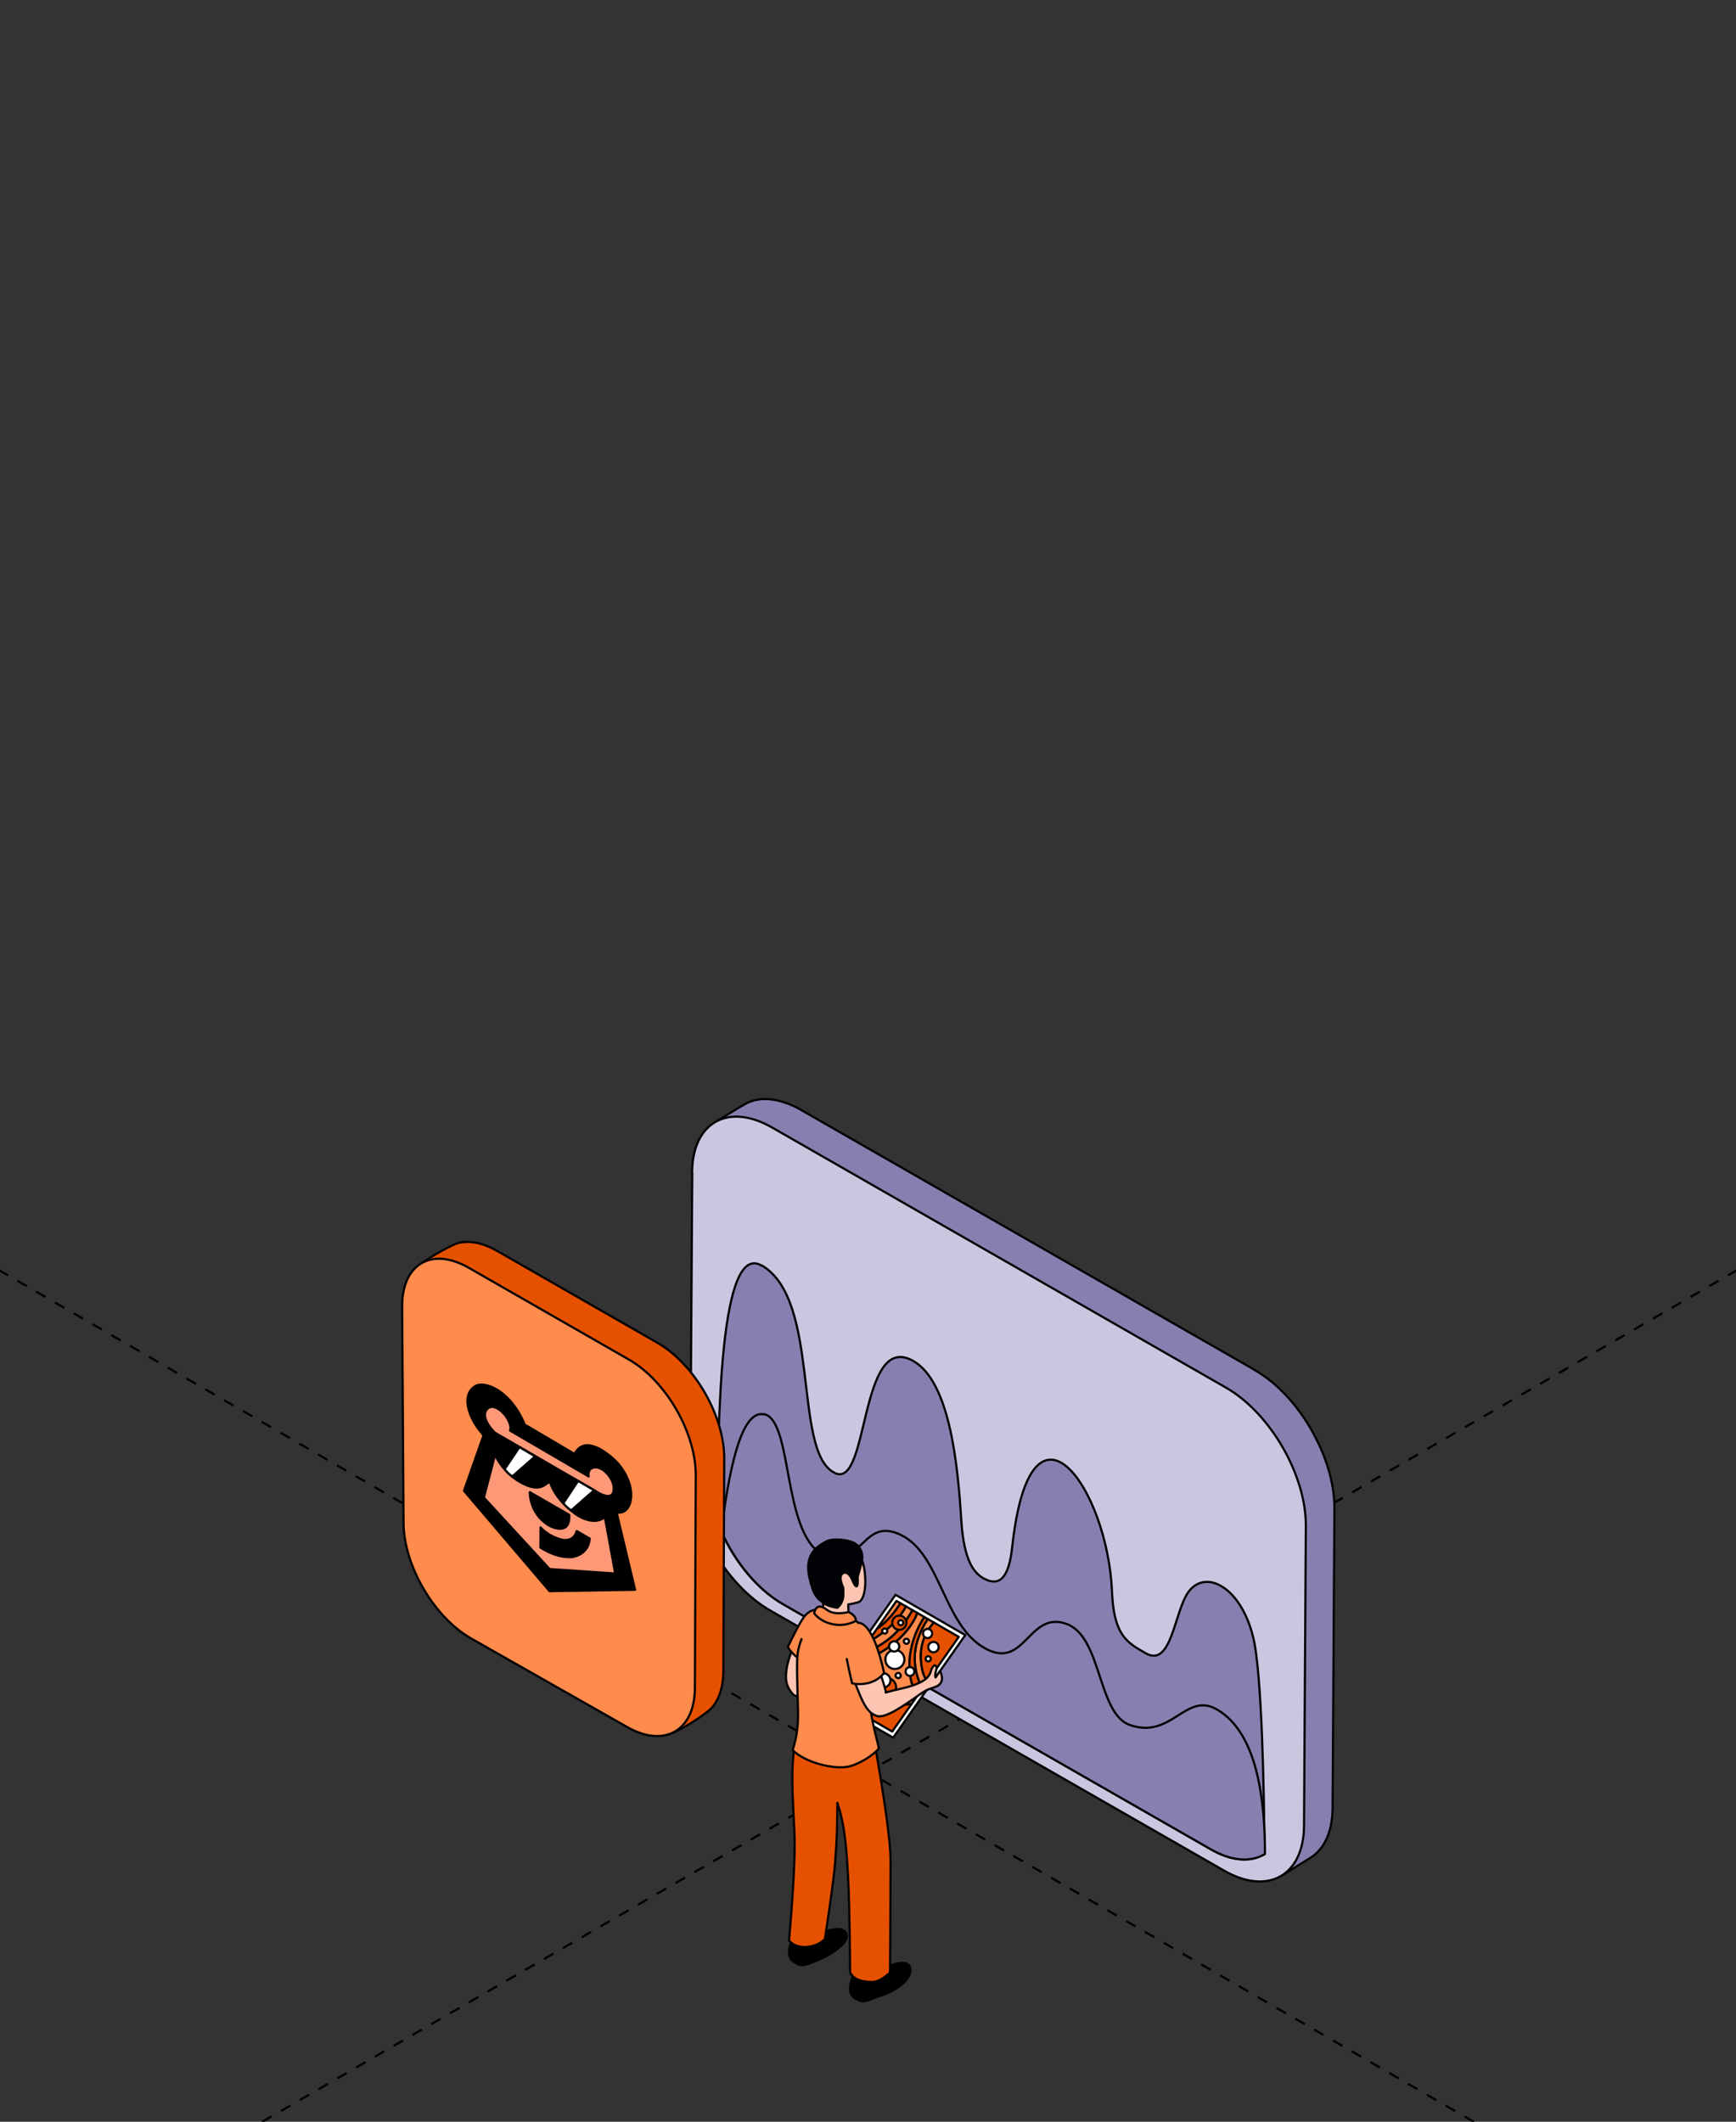 <?xml version="1.0" encoding="UTF-8"?> <svg xmlns="http://www.w3.org/2000/svg" width="320" height="391" viewBox="0 0 320 391" fill="none"><rect x="0" y="0" width="320" height="391" fill="#333333" stroke="none"/><g clip-path="url(#clip0_5666_6725)"><path d="M-461 -31.957L780.626 684.812" stroke="black" stroke-width="0.4" stroke-linejoin="round" stroke-dasharray="2 2"></path><path d="M781 -31.957L-460.626 684.812" stroke="black" stroke-width="0.4" stroke-linejoin="round" stroke-dasharray="2 2"></path><path fill-rule="evenodd" clip-rule="evenodd" d="M231.325 252.497C239.549 257.213 245.976 268.683 245.976 277.811L245.642 333.063C245.642 337.688 243.996 340.944 241.377 342.465L236.259 345.629C223.313 336.593 228.887 298.683 231.69 286.147C227.973 279.667 213.718 274.038 217.038 260.834L174.972 241.149L133.332 212.854C133.21 212.214 131.139 207.194 131.809 206.798C133.636 205.703 135.433 204.547 137.231 203.512C140.49 201.596 144.633 202.783 147.678 204.547L231.416 252.528L231.325 252.497Z" fill="#887FB0" stroke="black" stroke-width="0.4" stroke-miterlimit="10" stroke-linejoin="round"></path><path fill-rule="evenodd" clip-rule="evenodd" d="M127.577 216.171C127.577 206.861 134.188 203.118 142.32 207.774L226.057 255.754C234.161 260.439 240.709 271.788 240.709 281.068L240.374 336.32C240.374 345.631 233.734 349.372 225.632 344.718L141.894 296.737C133.792 292.052 127.242 280.703 127.242 271.423L127.608 216.171H127.577Z" fill="#CBC6E0" stroke="black" stroke-width="0.4" stroke-miterlimit="10" stroke-linejoin="round"></path><path fill-rule="evenodd" clip-rule="evenodd" d="M140.398 233.179C151.273 239.477 146.186 267.011 153.588 271.271C153.709 271.331 153.862 271.423 153.984 271.484C160.259 274.252 158.369 245.045 168.392 250.825C175.215 254.78 176.586 270.479 177.195 280.154C177.683 287.731 179.571 289.861 181.307 290.864C184.262 292.476 185.968 290.774 186.577 285.083C189.989 253.959 204.184 274.252 204.976 293.299C205.28 300.722 207.382 302.457 210.337 304.16C210.641 304.343 210.915 304.495 211.221 304.677C215.972 307.355 216.46 296.98 219.048 293.39C220.571 291.291 222.856 290.987 225.08 292.264C227.486 293.633 229.802 296.859 230.99 301.665C232.634 308.146 233.031 331.026 233.091 341.675C230.563 343.196 227.029 343.013 223.161 340.762L144.297 295.58C139.089 292.599 134.58 286.696 132.234 280.46C132.326 261.626 132.692 228.767 140.368 233.209L140.398 233.179Z" fill="#887FB0" stroke="black" stroke-width="0.4" stroke-miterlimit="10" stroke-linejoin="round"></path><path fill-rule="evenodd" clip-rule="evenodd" d="M140.855 260.59C146.185 261.837 144.144 282.161 151.546 286.452C159.162 289.372 158.887 279.301 166.136 282.892C173.387 286.481 173.904 299.351 181.428 303.671C188.952 307.992 189.531 296.766 196.537 299.23C203.147 301.542 202.264 315.75 208.264 317.88C215.97 320.588 218.56 311.673 224.317 315.02C231.933 319.402 233.152 332.15 233.181 341.642C230.653 343.195 227.089 343.042 223.191 340.791L144.327 295.609C139.605 292.902 135.463 287.79 132.965 282.192C134.274 271.665 136.499 259.616 140.855 260.65V260.59Z" fill="#887FB0" stroke="black" stroke-width="0.4" stroke-miterlimit="10" stroke-linejoin="round"></path><path d="M91.661 230.531L121.183 247.45C128.016 251.365 133.53 260.919 133.498 268.787L133.339 307.965C133.327 310.852 132.569 313.114 131.275 314.629C130.195 315.895 124.679 319.448 122.974 319.601C121.157 319.763 123.116 316.444 120.879 315.175L92.13 298.862C85.28 294.976 79.686 285.447 79.636 277.578L79.38 237.688C79.363 235.034 75.58 235.249 76.664 233.75C77.527 232.558 83.086 229.422 84.463 229.069C86.483 228.551 88.968 228.989 91.661 230.531Z" fill="#E65100" stroke="black" stroke-width="0.4" stroke-miterlimit="10"></path><path d="M86.414 233.629L115.936 250.547C122.77 254.463 128.283 264.016 128.251 271.885L128.092 311.062C128.061 318.931 122.482 322.159 115.632 318.272L86.883 301.96C80.033 298.074 74.439 288.544 74.389 280.676L74.133 240.786C74.083 232.918 79.581 229.713 86.414 233.629Z" fill="#FF8B4C" stroke="black" stroke-width="0.4" stroke-miterlimit="10"></path><path d="M109.506 285.111L100.299 285.125L87.84 270.505L90.688 262.42C90.688 262.42 89.674 261.362 89.005 259.967C88.546 259.011 88.231 257.906 88.37 256.955" fill="#887FB0"></path><path d="M109.506 285.111L100.299 285.125L87.84 270.505L90.688 262.42C90.688 262.42 89.674 261.362 89.005 259.967C88.546 259.011 88.231 257.906 88.37 256.955" stroke="black" stroke-width="0.4" stroke-miterlimit="10" stroke-linecap="round" stroke-linejoin="round"></path><path d="M96.663 262.486L105.946 267.952C105.946 267.952 107.31 263.868 112.912 268.688C114.413 269.98 115.33 271.535 115.843 272.887C117.113 276.238 115.874 279.19 113.658 278.708L117.066 292.965L101.298 293.22L85.531 274.72L89.135 264.489C89.135 264.489 87.853 263.151 87.006 261.386C85.996 259.283 85.537 256.61 87.693 255.382C89.168 254.543 93.695 255.838 96.535 262.052C96.639 262.292 96.663 262.486 96.663 262.486Z" fill="black" stroke="black" stroke-width="0.4" stroke-miterlimit="10" stroke-linejoin="round"></path><path d="M91.192 268.324L91.407 268.415C91.407 268.415 92.743 271.35 95.888 273.127C99.033 274.903 100.178 273.909 101.153 273.127L101.461 273.33C101.461 273.33 102.246 276.144 105.798 278.797C106.918 279.634 107.815 279.978 108.581 280.152C110.243 280.528 111.14 279.827 111.322 279.7L111.551 279.887L113.402 289.965L101.309 289.141L89.195 275.979L91.192 268.324Z" fill="#FF9877" stroke="black" stroke-width="0.4" stroke-miterlimit="10" stroke-linejoin="round"></path><path d="M99.631 281.457C99.631 281.457 100.975 283.1 103.622 283.743C103.622 283.743 105.725 284.264 106.301 282.139L108.698 283.518C108.698 283.518 108.73 286.276 105.608 286.913C105.608 286.913 103.05 287.393 99.613 285.174L99.631 281.457Z" fill="black" stroke="black" stroke-width="0.4" stroke-miterlimit="10" stroke-linejoin="round"></path><path d="M91.232 264.017C91.232 264.017 88.374 261.307 89.779 259.688C91.244 258.002 94.614 261.733 94.027 263.631L108.519 272.088C108.519 272.088 108.34 271.354 108.736 270.85C109.276 270.16 110.916 270.049 112.41 272.192C113.223 273.359 113.133 274.448 113.133 274.448C112.988 277.077 109.633 274.67 109.633 274.67L91.232 264.017Z" fill="#FF9877" stroke="black" stroke-width="0.4" stroke-miterlimit="10" stroke-linejoin="round"></path><path d="M104.931 279.16L97.661 274.977C97.661 274.977 97.52 278.882 101.15 281.102C101.15 281.102 105.164 283.393 104.931 279.16Z" fill="black" stroke="black" stroke-width="0.4" stroke-miterlimit="10" stroke-linejoin="round"></path><path d="M95.757 266.682L98.639 268.378L94.458 272.089C94.458 272.089 94.056 271.827 93.689 271.477C93.322 271.127 93.074 270.802 93.074 270.802" fill="white"></path><path d="M95.757 266.682L98.639 268.378L94.458 272.089C94.458 272.089 94.056 271.827 93.689 271.477C93.322 271.127 93.074 270.802 93.074 270.802" stroke="black" stroke-width="0.4" stroke-miterlimit="10" stroke-linejoin="round"></path><path d="M106.557 272.904L109.51 274.627L105.284 278.348C105.284 278.348 104.853 278.029 104.476 277.69C104.099 277.349 103.836 277.011 103.836 277.011L106.557 272.904Z" fill="white" stroke="black" stroke-width="0.4" stroke-miterlimit="10" stroke-linejoin="round"></path><path d="M109.606 274.6L105.281 278.391" stroke="black" stroke-width="0.4" stroke-miterlimit="10" stroke-linejoin="round"></path><path d="M106.515 272.889L103.809 276.975" stroke="black" stroke-width="0.4" stroke-miterlimit="10" stroke-linejoin="round"></path><path d="M98.735 268.359L94.391 272.112" stroke="black" stroke-width="0.4" stroke-miterlimit="10" stroke-linejoin="round"></path><path d="M95.761 266.66L93.023 270.738" stroke="black" stroke-width="0.4" stroke-miterlimit="10" stroke-linejoin="round"></path><path d="M164.645 320.215L151.785 312.793L165.073 293.891L177.933 301.313L164.645 320.215Z" fill="white" stroke="black" stroke-width="0.4" stroke-miterlimit="10" stroke-linecap="round" stroke-linejoin="round"></path><path d="M168.21 296.732L166.982 296.02C165.533 298.793 162.845 301.085 159.904 302.62L158.148 305.109C160.08 304.319 161.967 303.464 163.679 302.159C165.72 300.603 166.982 298.76 168.2 296.721L168.21 296.732Z" fill="#FF8B4C" stroke="black" stroke-width="0.4" stroke-miterlimit="10" stroke-linecap="round" stroke-linejoin="round"></path><path d="M165.985 295.449L165.25 295.021L161.629 300.175C161.783 300.065 161.947 299.955 162.101 299.835C163.78 298.552 164.943 297.061 165.985 295.438V295.449Z" fill="#FF8B4C" stroke="black" stroke-width="0.4" stroke-miterlimit="10" stroke-linecap="round" stroke-linejoin="round"></path><path d="M170.393 297.981L169.076 297.225C167.288 301.917 161.889 305.47 157.105 306.621L155.086 309.493C158.312 309.921 160.759 312.794 161.582 315.962C163.447 314.8 165.828 314.208 168.045 313.989L169.076 312.52C166.53 308.167 167.584 302.202 170.393 297.992V297.981Z" fill="#FF8B4C" stroke="black" stroke-width="0.4" stroke-miterlimit="10" stroke-linecap="round" stroke-linejoin="round"></path><path d="M169.077 297.224L168.222 296.73C167.004 298.77 165.731 300.612 163.701 302.169C161.989 303.484 160.102 304.329 158.171 305.118L157.117 306.62C161.901 305.469 167.3 301.917 169.088 297.224H169.077Z" fill="#E65100" stroke="black" stroke-width="0.4" stroke-miterlimit="10" stroke-linecap="round" stroke-linejoin="round"></path><path d="M166.984 296.017L165.985 295.447C164.943 297.07 163.791 298.561 162.101 299.844C161.947 299.964 161.783 300.063 161.629 300.184L159.906 302.629C162.847 301.094 165.535 298.791 166.984 296.028V296.017Z" fill="#E65100" stroke="black" stroke-width="0.4" stroke-miterlimit="10" stroke-linecap="round" stroke-linejoin="round"></path><path d="M169.792 304.144C170.011 302.181 170.856 300.416 172.151 299.002L171.01 298.344C169.54 300.569 168.563 303.168 168.607 305.777C168.651 307.872 169.221 309.56 170.001 311.205L170.988 309.801C169.748 308.518 169.638 305.503 169.781 304.144H169.792Z" fill="#FF8B4C" stroke="black" stroke-width="0.4" stroke-miterlimit="10" stroke-linecap="round" stroke-linejoin="round"></path><path d="M172.151 299C170.857 300.414 170.012 302.18 169.792 304.142C169.638 305.502 169.748 308.506 170.999 309.8L176.727 301.642L172.151 299Z" fill="#E65100" stroke="black" stroke-width="0.4" stroke-miterlimit="10" stroke-linecap="round" stroke-linejoin="round"></path><path d="M171.01 298.343L170.396 297.992C167.598 302.202 166.534 308.167 169.079 312.52L170.001 311.215C169.211 309.57 168.64 307.882 168.607 305.788C168.563 303.178 169.54 300.58 171.01 298.354V298.343Z" fill="#E65100" stroke="black" stroke-width="0.4" stroke-miterlimit="10" stroke-linecap="round" stroke-linejoin="round"></path><path d="M164.459 319.088L168.047 313.989C165.83 314.209 163.449 314.801 161.584 315.963C160.761 312.794 158.314 309.922 155.088 309.494L152.992 312.476L164.459 319.088Z" fill="#E65100" stroke="black" stroke-width="0.4" stroke-miterlimit="10" stroke-linecap="round" stroke-linejoin="round"></path><path d="M166.707 305.809C166.707 306.785 165.917 307.563 164.951 307.563C163.985 307.563 163.195 306.774 163.195 305.809C163.195 304.844 163.985 304.055 164.951 304.055C165.917 304.055 166.707 304.844 166.707 305.809Z" fill="white" stroke="black" stroke-width="0.4" stroke-miterlimit="10" stroke-linecap="round" stroke-linejoin="round"></path><path d="M163.415 312.728C164.391 312.728 165.182 311.937 165.182 310.962C165.182 309.988 164.391 309.197 163.415 309.197C162.439 309.197 161.648 309.988 161.648 310.962C161.648 311.937 162.439 312.728 163.415 312.728Z" fill="#E65100" stroke="black" stroke-width="0.4" stroke-miterlimit="10" stroke-linecap="round" stroke-linejoin="round"></path><path d="M164.139 309.658C164.139 310.382 163.557 310.963 162.833 310.963C162.109 310.963 161.527 310.382 161.527 309.658C161.527 308.935 162.109 308.354 162.833 308.354C163.557 308.354 164.139 308.935 164.139 309.658Z" fill="white" stroke="black" stroke-width="0.4" stroke-miterlimit="10" stroke-linecap="round" stroke-linejoin="round"></path><path d="M167.08 299.033C167.08 299.757 166.499 300.338 165.775 300.338C165.05 300.338 164.469 299.757 164.469 299.033C164.469 298.31 165.05 297.729 165.775 297.729C166.499 297.729 167.08 298.31 167.08 299.033Z" fill="#E65100" stroke="black" stroke-width="0.4" stroke-miterlimit="10" stroke-linecap="round" stroke-linejoin="round"></path><path d="M165.766 303.398C165.766 303.924 165.338 304.341 164.823 304.341C164.307 304.341 163.879 303.913 163.879 303.398C163.879 302.883 164.307 302.455 164.823 302.455C165.338 302.455 165.766 302.883 165.766 303.398Z" fill="white" stroke="black" stroke-width="0.4" stroke-miterlimit="10" stroke-linecap="round" stroke-linejoin="round"></path><path d="M168.55 308.024C168.55 308.474 168.188 308.836 167.738 308.836C167.288 308.836 166.926 308.474 166.926 308.024C166.926 307.575 167.288 307.213 167.738 307.213C168.188 307.213 168.55 307.575 168.55 308.024Z" fill="white" stroke="black" stroke-width="0.4" stroke-miterlimit="10" stroke-linecap="round" stroke-linejoin="round"></path><path d="M166.038 299.505C166.299 299.505 166.51 299.294 166.51 299.034C166.51 298.774 166.299 298.562 166.038 298.562C165.778 298.562 165.566 298.774 165.566 299.034C165.566 299.294 165.778 299.505 166.038 299.505Z" fill="white" stroke="black" stroke-width="0.4" stroke-miterlimit="10" stroke-linecap="round" stroke-linejoin="round"></path><path d="M163.085 301.041C163.346 301.041 163.557 300.83 163.557 300.569C163.557 300.309 163.346 300.098 163.085 300.098C162.825 300.098 162.613 300.309 162.613 300.569C162.613 300.83 162.825 301.041 163.085 301.041Z" fill="white" stroke="black" stroke-width="0.4" stroke-miterlimit="10" stroke-linecap="round" stroke-linejoin="round"></path><path d="M167.081 302.925C167.342 302.925 167.553 302.714 167.553 302.454C167.553 302.193 167.342 301.982 167.081 301.982C166.821 301.982 166.609 302.193 166.609 302.454C166.609 302.714 166.821 302.925 167.081 302.925Z" fill="white" stroke="black" stroke-width="0.4" stroke-miterlimit="10" stroke-linecap="round" stroke-linejoin="round"></path><path d="M173.019 303.528C173.019 304.054 172.591 304.482 172.064 304.482C171.537 304.482 171.109 304.054 171.109 303.528C171.109 303.002 171.537 302.574 172.064 302.574C172.591 302.574 173.019 303.002 173.019 303.528Z" fill="white" stroke="black" stroke-width="0.4" stroke-miterlimit="10" stroke-linecap="round" stroke-linejoin="round"></path><path d="M171.83 301.018C171.83 301.479 171.457 301.862 170.985 301.862C170.514 301.862 170.141 301.49 170.141 301.018C170.141 300.547 170.514 300.174 170.985 300.174C171.457 300.174 171.83 300.547 171.83 301.018Z" fill="white" stroke="black" stroke-width="0.4" stroke-miterlimit="10" stroke-linecap="round" stroke-linejoin="round"></path><path d="M171.58 305.679C171.58 305.942 171.371 306.161 171.097 306.161C170.823 306.161 170.625 305.953 170.625 305.679C170.625 305.404 170.833 305.207 171.097 305.207C171.36 305.207 171.58 305.415 171.58 305.679Z" fill="white" stroke="black" stroke-width="0.4" stroke-miterlimit="10" stroke-linecap="round" stroke-linejoin="round"></path><path d="M166.041 308.769C166.041 309.033 165.832 309.241 165.569 309.241C165.305 309.241 165.086 309.033 165.086 308.769C165.086 308.506 165.294 308.287 165.569 308.287C165.843 308.287 166.041 308.495 166.041 308.769Z" fill="white" stroke="black" stroke-width="0.4" stroke-miterlimit="10" stroke-linecap="round" stroke-linejoin="round"></path><path d="M152.191 310.501C152.63 307.684 152.531 304.877 151.862 301.895L146.826 302.015C146.826 302.015 145.366 305.184 144.993 307.552C144.62 309.92 145.169 311.05 146.112 312.168C147.056 313.286 150.414 311.795 150.534 311.707C150.567 311.686 151.225 311.203 152.191 310.501Z" fill="#FFC5B3" stroke="black" stroke-width="0.4" stroke-miterlimit="10" stroke-linecap="round" stroke-linejoin="round"></path><path d="M160.509 363.515C160.509 363.515 164.393 361.782 166.313 361.706C168.233 361.618 168.42 363.876 166.313 365.62C164.206 367.363 162.593 367.604 160.871 368.306C159.313 368.942 158.764 368.997 157.524 368.185C155.867 367.111 157.195 364.282 157.195 364.282L160.519 363.504L160.509 363.515Z" fill="black" stroke="black" stroke-width="0.4" stroke-miterlimit="10" stroke-linecap="round" stroke-linejoin="round"></path><path d="M149.282 356.858C149.282 356.858 152.365 355.575 154.286 355.488C156.206 355.4 156.897 357.066 154.79 358.81C152.683 360.553 151.367 360.948 149.644 361.649C148.086 362.285 147.537 362.329 146.297 361.529C144.597 360.454 145.924 357.615 145.968 357.626L149.293 356.847L149.282 356.858Z" fill="black" stroke="black" stroke-width="0.4" stroke-miterlimit="10" stroke-linecap="round" stroke-linejoin="round"></path><path d="M160.759 318.637C160.759 318.637 164.15 336.925 164.15 342.671C164.15 352.801 164.062 363.47 164.062 363.47C164.062 363.47 162.383 365.235 160.748 365.235C157.073 365.235 156.699 363.393 156.699 363.393C156.699 363.393 156.645 351.321 156.326 345.839C156.107 342.024 155.876 336.651 154.351 332.211C154.307 336.761 154.318 338.219 153.945 343.186C153.671 346.848 152.146 356.661 152.058 357.297C150.895 358.7 147.274 359.676 145.441 357.615C145.584 356.003 146.605 344.655 146.473 338.778C146.352 333.373 144.97 320.578 148.064 318.089C150.741 315.94 160.77 318.626 160.77 318.626L160.759 318.637Z" fill="#E65100" stroke="black" stroke-width="0.4" stroke-miterlimit="10" stroke-linecap="round" stroke-linejoin="round"></path><path d="M151.389 306.982C151.225 304.285 150.808 302.717 150.808 302.717L152.607 296.994C152.607 296.994 150.084 295.711 148.372 297.75C147.659 298.595 146.353 301.138 145.223 303.507C146.1 305.031 148.482 307.092 151.389 306.993V306.982Z" fill="#FF8B4C" stroke="black" stroke-width="0.4" stroke-miterlimit="10" stroke-linecap="round" stroke-linejoin="round"></path><path d="M156.425 285.768C155.075 284.836 152.474 285.121 151.355 287.5C150.73 288.816 151.608 292.357 151.75 294.846C151.86 296.852 151.191 298.003 151.191 298.003L152.913 298.716C154.636 299.429 156.425 298.716 156.425 298.716L156.37 295.657C156.37 295.657 158.224 295.383 158.542 295.087C159.321 294.374 159.738 292.247 159.376 289.506C158.839 285.428 156.918 286.118 156.425 285.779V285.768Z" fill="#FFC5B3" stroke="black" stroke-width="0.4" stroke-miterlimit="10" stroke-linecap="round" stroke-linejoin="round"></path><path d="M147.742 302.061C147.406 302.964 147.141 303.857 147.045 304.614C146.793 306.61 146.99 310.294 147.1 315.359C147.177 318.78 146.595 321.06 146.102 322.497C148.307 324.766 153.87 326.235 156.69 325.479C158.369 325.029 160.882 323.571 162.012 322.19C161.496 319.701 158.994 312.146 161.079 307.717L161.068 307.706C162.089 305.535 159.785 301.61 159.137 300.196C158.49 298.781 156.427 297.926 156.427 297.926L150.151 296.994" fill="#FF8B4C"></path><path d="M147.742 302.061C147.406 302.964 147.141 303.857 147.045 304.614C146.793 306.61 146.99 310.294 147.1 315.359C147.177 318.78 146.595 321.06 146.102 322.497C148.307 324.766 153.87 326.235 156.69 325.479C158.369 325.029 160.882 323.571 162.012 322.19C161.496 319.701 158.994 312.146 161.079 307.717L161.068 307.706C162.089 305.535 159.785 301.61 159.137 300.196C158.49 298.781 156.427 297.926 156.427 297.926L150.151 296.994" stroke="black" stroke-width="0.4" stroke-miterlimit="10" stroke-linecap="round" stroke-linejoin="round"></path><path d="M156.395 297.061C156.395 297.061 153.893 297.796 152.412 296.644C150.316 295.011 150.086 297.313 150.086 297.313C150.086 297.313 150.975 298.541 152.719 299.1C154.464 299.659 156.044 299.55 157.767 298.705C157.778 297.576 156.395 297.072 156.395 297.072V297.061Z" fill="#FF8B4C" stroke="black" stroke-width="0.4" stroke-miterlimit="10" stroke-linecap="round" stroke-linejoin="round"></path><path d="M158.092 290.58C158.301 289.901 158.762 288.3 158.883 287.664C159.014 286.918 159.058 285.811 158.038 284.758C157.017 283.706 153.495 283.355 152.211 284.101C150.938 284.835 148.217 286.184 149.172 290.58C149.94 294.133 150.686 294.539 151.761 295.372C152.705 296.106 154.351 296.282 154.351 296.282C154.351 296.282 155.272 295.613 155.437 294.264C155.492 293.837 155.437 292.554 155.437 292.554C155.437 292.554 154.493 290.69 155.229 290.032C156.008 289.33 156.798 290.449 156.984 290.898C157.621 292.488 158.246 293.234 158.092 290.569V290.58Z" fill="#000206" stroke="black" stroke-width="0.4" stroke-miterlimit="10" stroke-linecap="round" stroke-linejoin="round"></path><path d="M162.111 315.929C164.152 314.339 163.549 312.245 162.463 308.934L161.793 306.84L157.086 308.759C157.086 308.759 158.271 311.938 158.973 313.385C159.961 315.447 160.871 316.057 161.87 316.243C161.98 316.265 162.024 315.951 162.122 315.94L162.111 315.929Z" fill="#FFC5B3" stroke="black" stroke-width="0.4" stroke-miterlimit="10" stroke-linecap="round" stroke-linejoin="round"></path><path d="M156.086 305.716C156.273 306.714 156.636 308.352 157.064 310.196C159.302 310.678 161.716 309.976 162.967 308.277C162.057 304.165 160.606 299.767 158.62 299.109C158.525 299.078 158.217 299.068 158.217 299.068" fill="#FF8B4C"></path><path d="M156.086 305.716C156.273 306.714 156.636 308.352 157.064 310.196C159.302 310.678 161.716 309.976 162.967 308.277C162.057 304.165 160.606 299.767 158.62 299.109C158.525 299.078 158.217 299.068 158.217 299.068" stroke="black" stroke-width="0.4" stroke-miterlimit="10" stroke-linecap="round" stroke-linejoin="round"></path><path d="M163.264 311.9C164.213 311.628 165.325 311.339 166.554 311.072C167.629 310.842 169.023 310.403 170.131 309.756C170.976 309.263 171.398 308.585 171.535 308.123C171.888 306.933 172.283 306.807 172.433 306.934C173.004 307.372 172.183 308.123 172.446 309.121C172.764 308.682 173.28 307.936 173.28 307.936C173.28 307.936 174.481 310.071 172.468 310.842C171.743 311.12 171.457 311.131 170.604 311.565C170.146 311.798 168.628 312.892 168.628 312.892C167.052 313.93 163.054 316.96 161.473 316.149C161.313 316.067 161.095 316.021 160.965 315.911" fill="#FFC5B3"></path><path d="M163.264 311.9C164.213 311.628 165.325 311.339 166.554 311.072C167.629 310.842 169.023 310.403 170.131 309.756C170.976 309.263 171.398 308.585 171.535 308.123C171.888 306.933 172.283 306.807 172.433 306.934C173.004 307.372 172.183 308.123 172.446 309.121C172.764 308.682 173.28 307.936 173.28 307.936C173.28 307.936 174.481 310.071 172.468 310.842C171.743 311.12 171.457 311.131 170.604 311.565C170.146 311.798 168.628 312.892 168.628 312.892C167.052 313.93 163.054 316.96 161.473 316.149C161.313 316.067 161.095 316.021 160.965 315.911" stroke="black" stroke-width="0.4" stroke-miterlimit="10" stroke-linecap="round" stroke-linejoin="round"></path></g><defs><clipPath id="clip0_5666_6725"><rect width="320" height="391" rx="16" fill="white"></rect></clipPath></defs></svg> 